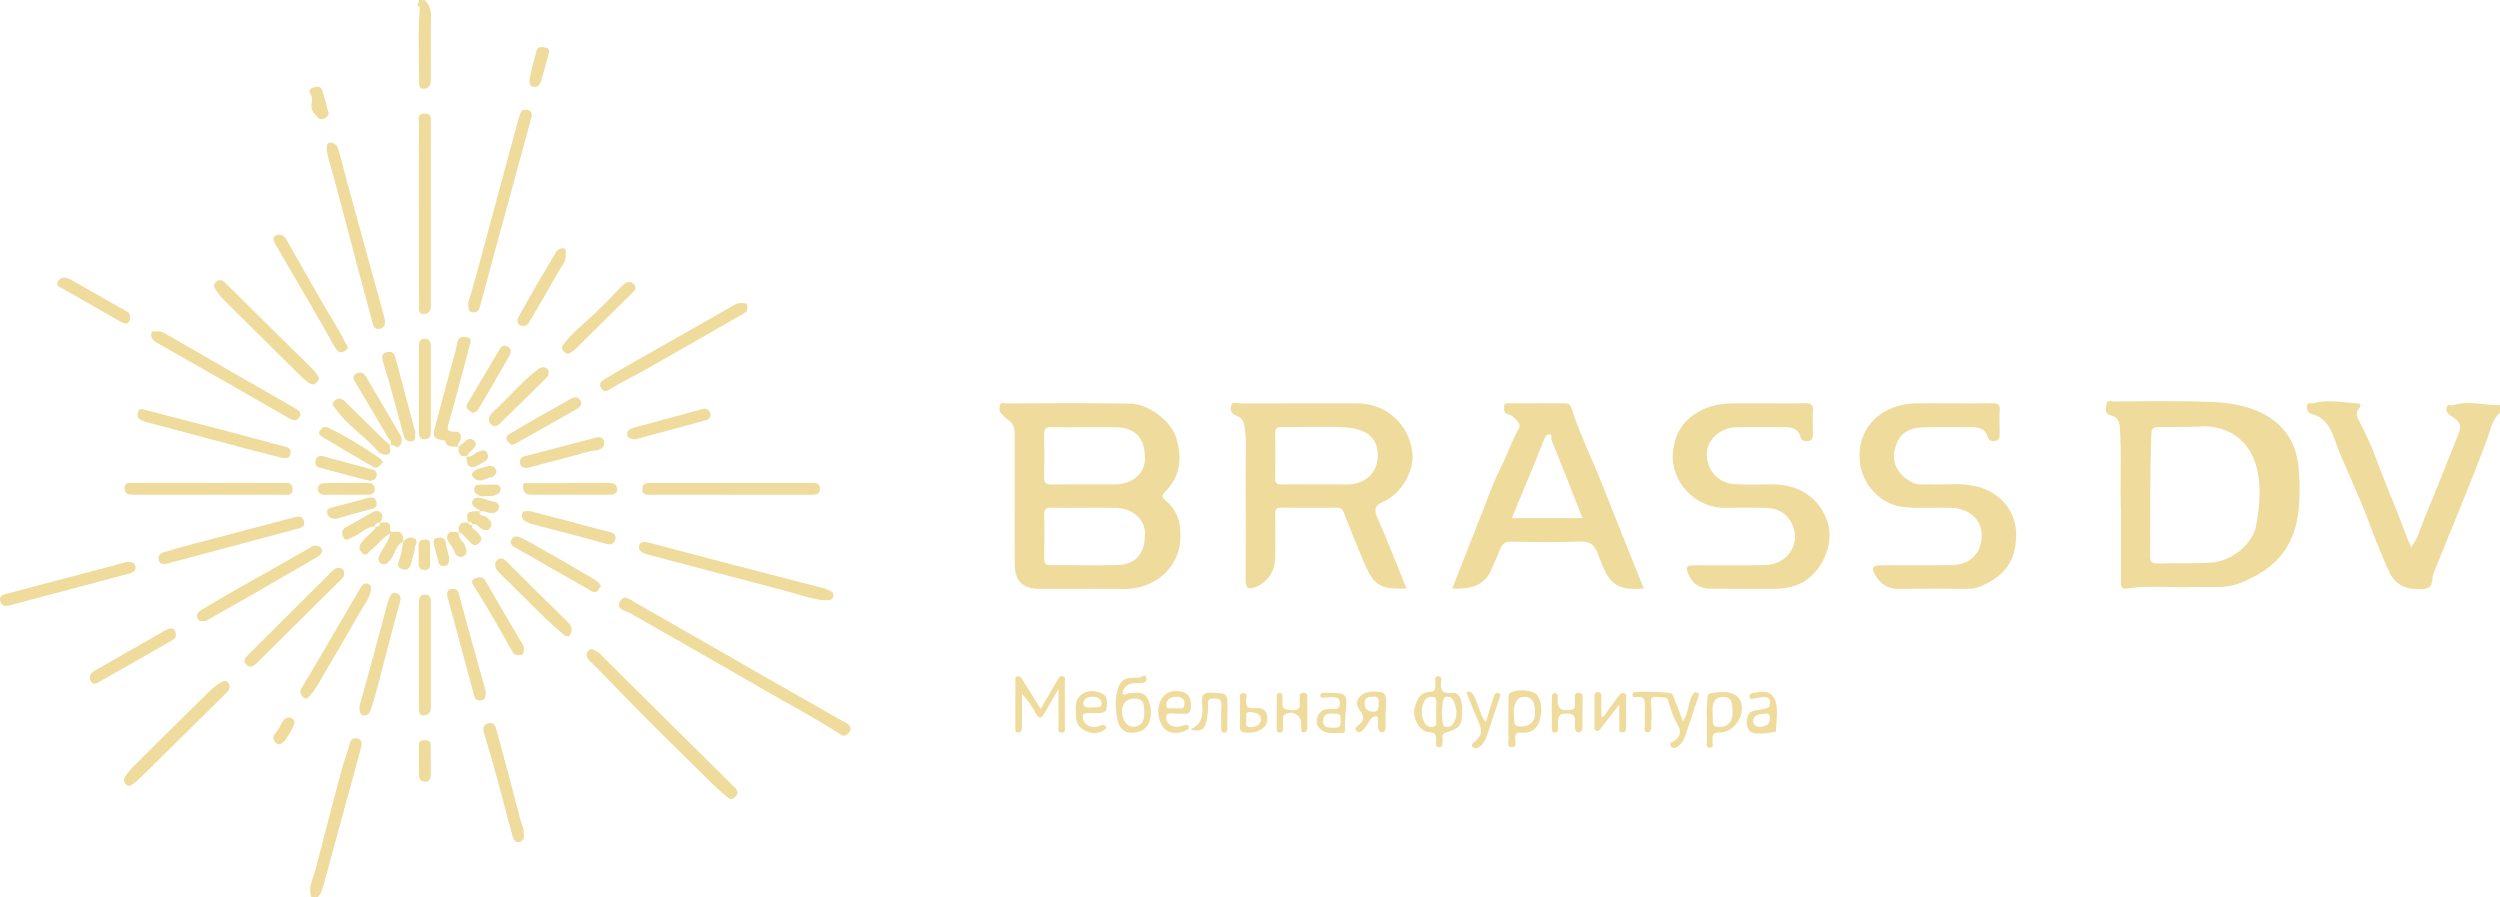 <?xml version="1.0" encoding="UTF-8"?> <svg xmlns="http://www.w3.org/2000/svg" width="273" height="98" viewBox="0 0 273 98" fill="none"> <g clip-path="url(#clip0_5067_7213)"> <path d="M272.997 45.07C272.1 45.842 271.947 47.002 271.575 48.004C269.74 52.92 267.699 57.75 265.732 62.613C265.492 63.209 265.861 64.254 264.582 64.328C262.947 64.424 261.622 64.021 260.925 62.492C260.106 60.696 259.355 58.863 258.68 57.008C257.549 53.897 256.001 50.954 254.892 47.84C254.429 46.54 253.804 45.579 252.406 45.194C252.1 45.11 251.872 44.782 251.916 44.369C251.972 43.839 252.375 44.108 252.628 44.037C254.16 43.594 255.695 43.941 257.23 44.028C257.696 44.056 257.961 44.18 257.599 44.602C257.161 45.11 257.43 45.603 257.63 45.994C258.318 47.334 258.987 48.721 259.484 50.098C260.44 52.762 261.603 55.34 262.575 57.992C262.785 58.565 263.025 59.13 263.285 59.775C264.06 58.782 264.326 57.616 264.773 56.546C266.017 53.572 267.183 50.566 268.39 47.576C268.852 46.432 268.74 46.106 267.633 45.408C267.339 45.222 267.105 44.977 267.155 44.565C267.22 44.037 267.627 44.319 267.88 44.242C269.587 43.715 271.294 44.276 273 44.242C272.997 44.521 272.997 44.794 272.997 45.07Z" fill="#EFDB9C"></path> <path d="M34.025 98C33.59 96.927 34.19 95.981 34.44 95.007C35.391 91.266 36.382 87.538 37.379 83.81C37.604 82.972 37.957 82.166 38.157 81.322C38.288 80.764 38.57 80.497 39.086 80.665C39.605 80.832 39.505 81.335 39.401 81.725C38.876 83.707 38.326 85.683 37.785 87.659C36.951 90.708 36.11 93.757 35.284 96.809C35.163 97.262 35.019 97.684 34.65 97.997C34.444 97.997 34.234 97.997 34.025 97.997V98Z" fill="#EFDB9C"></path> <path d="M46.338 0C46.957 0.53 47.086 1.197 47.067 1.991C47.017 4.116 47.051 6.244 47.048 8.371C47.048 8.644 47.061 8.93 46.979 9.184C46.867 9.541 46.545 9.711 46.185 9.693C45.826 9.677 45.763 9.358 45.766 9.085C45.779 6.312 45.629 3.539 45.841 0.769C46.135 0.586 46.129 0.292 46.132 0C46.201 0 46.27 0 46.338 0Z" fill="#EFDB9C"></path> <path d="M46.13 0C46.13 0.292 46.13 0.586 45.84 0.769C45.264 0.599 45.962 0.223 45.712 0H46.13Z" fill="#EFDB9C"></path> <path d="M110.806 54.536C110.806 52.229 110.8 49.921 110.809 47.614C110.813 46.885 110.738 46.221 110.009 45.796C109.75 45.644 109.575 45.352 109.343 45.148C109.059 44.893 109.134 44.568 109.187 44.282C109.262 43.879 109.637 44.053 109.875 44.053C114.429 44.044 118.984 43.991 123.535 44.081C125.295 44.115 127.846 45.87 128.443 47.806C129.147 50.104 128.872 52.049 127.183 53.758C126.774 54.17 126.952 54.391 127.28 54.654C128.156 55.355 128.728 56.422 128.828 57.35C128.95 58.482 128.965 59.775 128.409 60.91C127.871 62.008 127.118 62.886 126.011 63.494C124.986 64.055 123.932 64.319 122.763 64.31C119.669 64.285 116.574 64.304 113.482 64.3C111.7 64.297 110.831 63.46 110.813 61.67C110.788 59.288 110.806 56.912 110.806 54.536ZM118.437 55.448C117.255 55.448 116.071 55.473 114.889 55.439C114.295 55.42 114.004 55.535 114.023 56.218C114.07 57.803 114.051 59.387 114.029 60.972C114.023 61.478 114.151 61.723 114.726 61.717C117.127 61.698 119.528 61.77 121.926 61.708C124.061 61.652 125.052 60.467 125.027 58.206C125.011 56.661 123.632 55.482 121.776 55.455C120.663 55.436 119.55 55.448 118.437 55.448ZM118.49 46.646C117.277 46.646 116.061 46.677 114.848 46.633C114.204 46.612 114.007 46.835 114.023 47.458C114.061 49.003 114.061 50.551 114.023 52.095C114.007 52.728 114.211 52.92 114.848 52.911C117.171 52.877 119.497 52.911 121.819 52.893C123.664 52.874 125.017 51.68 125.027 50.117C125.039 47.821 124.011 46.699 121.822 46.652C120.71 46.627 119.6 46.649 118.49 46.646Z" fill="#EFDB9C"></path> <path d="M231.612 55.913C231.49 52.644 231.702 49.651 231.483 46.658C231.433 45.957 231.155 45.507 230.542 45.367C229.727 45.184 230.008 44.601 230.027 44.164C230.049 43.609 230.552 43.845 230.839 43.845C234.178 43.826 237.517 43.748 240.849 43.873C242.237 43.922 250.058 43.798 250.968 50.69C251.559 57.039 250.64 61.316 244.581 63.68C242.887 64.34 241.162 64.027 239.452 64.102C237.066 64.204 234.669 63.888 232.293 64.26C231.546 64.378 231.608 63.953 231.612 63.484C231.612 60.87 231.612 58.252 231.612 55.913ZM240.305 46.583C238.776 46.605 237.251 46.645 235.722 46.636C235.156 46.636 234.95 46.776 234.928 47.38C234.756 51.816 234.828 56.251 234.784 60.687C234.778 61.4 235.019 61.558 235.672 61.533C237.648 61.459 239.627 61.586 241.605 61.419C243.603 61.248 245.679 59.657 246.298 57.756C248.73 45.994 240.561 46.481 240.305 46.583Z" fill="#EFDB9C"></path> <path d="M153.584 64.262C150.737 64.38 150.011 63.943 148.977 61.483C148.211 59.669 147.47 57.848 146.764 56.012C146.617 55.627 146.463 55.444 146.045 55.444C143.994 55.454 141.943 55.466 139.893 55.438C139.267 55.429 139.249 55.761 139.252 56.22C139.264 57.805 139.274 59.39 139.249 60.971C139.224 62.448 138.317 63.67 137.06 64.12C136.251 64.408 136.019 64.144 136.023 63.357C136.041 59.396 136.051 55.435 136.019 51.474C136.007 49.864 136.145 48.252 135.919 46.639C135.832 46.015 135.61 45.603 135.029 45.395C134.522 45.215 134.316 44.868 134.428 44.362C134.556 43.773 135.054 44.061 135.363 44.058C139.639 44.036 143.916 44.049 148.192 44.043C151.346 44.036 153.881 46.325 154.238 49.446C154.463 51.422 153.003 53.94 151.068 54.781C150.18 55.168 149.986 55.572 150.399 56.505C151.518 59.033 152.509 61.617 153.584 64.262ZM143.6 52.898C144.713 52.898 145.823 52.873 146.935 52.904C148.902 52.954 150.443 51.797 150.455 49.725C150.465 47.82 149.242 46.853 147.057 46.688C144.71 46.511 142.334 46.66 139.974 46.639C139.446 46.639 139.236 46.791 139.245 47.343C139.274 48.959 139.274 50.578 139.245 52.194C139.236 52.727 139.402 52.923 139.955 52.907C141.165 52.873 142.384 52.898 143.6 52.898Z" fill="#EFDB9C"></path> <path d="M179.497 64.258C176.067 64.605 175.514 63.24 174.539 60.589C174.142 59.512 173.673 59.09 172.491 59.137C170.028 59.233 167.555 59.196 165.089 59.146C164.376 59.131 164.048 59.354 163.801 60.008C163.541 60.7 163.204 61.379 162.926 62.062C162.116 64.047 160.544 64.348 158.59 64.264C159.525 61.885 160.419 59.568 161.341 57.26C162.232 55.024 163.01 52.729 164.104 50.592C164.736 49.367 165.12 48.042 165.836 46.848C166.205 46.234 165.514 45.769 165.045 45.387C164.898 45.266 164.654 45.269 164.485 45.167C164.154 44.965 164.254 44.621 164.267 44.323C164.285 43.948 164.601 44.044 164.82 44.044C166.836 44.038 168.853 44.044 170.869 44.038C171.216 44.038 171.456 44.137 171.572 44.497C172.563 47.534 173.985 50.4 175.148 53.371C176.567 56.987 178.027 60.582 179.497 64.258ZM172.813 56.575C171.672 53.684 170.569 50.852 169.421 48.036C169.34 47.841 169.609 47.406 169.149 47.444C168.859 47.465 168.727 47.695 168.599 48.027C167.477 50.871 166.289 53.694 165.095 56.578C167.699 56.578 170.215 56.578 172.813 56.578V56.575Z" fill="#EFDB9C"></path> <path d="M213.206 44.044C214.665 44.044 216.125 44.066 217.585 44.032C218.148 44.02 218.404 44.144 218.37 44.764C218.32 45.623 218.351 46.486 218.363 47.345C218.37 47.757 218.31 48.111 217.807 48.167C217.422 48.207 217.176 48.089 217.044 47.664C216.81 46.898 216.197 46.644 215.428 46.647C213.656 46.656 211.88 46.606 210.111 46.662C207.963 46.73 207.225 47.661 206.869 49.268C206.544 50.738 207.557 52.202 209.107 52.794C209.607 52.987 210.126 52.872 210.636 52.894C212.493 52.98 214.378 52.655 216.2 53.213C218.667 53.97 220.205 56.008 220.164 58.467C220.12 61.042 219.164 62.788 216.263 64.038C215.831 64.224 215.369 64.308 214.869 64.301C212.33 64.273 209.795 64.28 207.257 64.301C206.078 64.314 205.309 63.703 204.753 62.772C204.306 62.025 204.484 61.733 205.372 61.73C207.91 61.718 210.445 61.742 212.984 61.721C214.7 61.705 215.85 60.914 216.244 59.553C216.891 57.32 215.509 55.524 213.043 55.456C211.377 55.409 209.698 55.521 208.041 55.39C205.406 55.182 203.374 52.98 203.099 50.471C202.68 46.65 205.559 44.088 209.242 44.048C210.564 44.032 211.883 44.044 213.206 44.044Z" fill="#EFDB9C"></path> <path d="M192.746 44.043C194.206 44.043 195.666 44.068 197.126 44.031C197.729 44.015 198.016 44.142 197.976 44.815C197.923 45.671 197.96 46.537 197.97 47.396C197.973 47.771 197.913 48.1 197.466 48.156C197.069 48.205 196.735 48.177 196.597 47.669C196.385 46.89 195.766 46.642 195.003 46.642C193.196 46.648 191.389 46.617 189.582 46.658C187.863 46.695 186.419 48.01 186.385 49.496C186.341 51.347 187.616 52.78 189.492 52.876C190.842 52.945 192.202 52.898 193.556 52.895C196.438 52.895 198.651 54.331 199.548 56.94C200.43 59.498 198.782 62.963 196.178 63.9C195.281 64.222 194.393 64.306 193.465 64.3C191.205 64.287 188.948 64.309 186.688 64.287C185.628 64.278 184.853 63.745 184.421 62.802C184.009 61.896 184.134 61.732 185.128 61.729C187.666 61.722 190.201 61.766 192.74 61.71C195.122 61.657 196.635 59.502 195.778 57.417C195.244 56.118 194.19 55.476 192.784 55.454C191.324 55.429 189.864 55.426 188.404 55.454C185.047 55.507 182.393 52.504 182.677 49.434C182.824 47.858 183.409 46.375 184.915 45.318C186.322 44.331 187.788 44.037 189.411 44.046C190.523 44.049 191.633 44.046 192.746 44.046V44.043Z" fill="#EFDB9C"></path> <path d="M92.884 79.529C92.893 79.877 92.706 80.032 92.471 80.218C92.184 80.444 91.933 80.302 91.749 80.181C88.936 78.345 85.95 76.8 83.053 75.113C78.339 72.368 73.584 69.688 68.845 66.98C68.785 66.946 68.732 66.896 68.667 66.875C68.063 66.679 67.301 66.431 67.716 65.659C68.151 64.849 68.835 65.498 69.311 65.767C74.028 68.444 78.726 71.161 83.434 73.856C86.266 75.479 89.105 77.079 91.937 78.701C92.312 78.909 92.799 79.027 92.884 79.529Z" fill="#EFDB9C"></path> <path d="M80.553 86.521C80.515 86.835 80.324 87.002 80.137 87.145C79.927 87.306 79.702 87.29 79.487 87.095C79.055 86.707 78.583 86.363 78.171 85.957C74.945 82.778 71.694 79.623 68.533 76.382C67.161 74.977 65.814 73.55 64.41 72.179C64.069 71.847 63.919 71.491 64.222 71.097C64.557 70.662 64.923 71.019 65.229 71.171C65.466 71.286 65.645 71.528 65.838 71.72C70.528 76.37 75.216 81.019 79.899 85.668C80.162 85.935 80.487 86.161 80.553 86.521Z" fill="#EFDB9C"></path> <path d="M51.121 33.083C51.377 32.218 51.699 31.197 51.978 30.165C53.513 24.495 55.038 18.825 56.57 13.152C56.632 12.925 56.72 12.705 56.782 12.476C56.914 12.001 57.27 11.896 57.67 12.017C58.08 12.141 58.12 12.507 58.02 12.87C57.298 15.525 56.57 18.18 55.844 20.835C54.7 25.022 53.547 29.206 52.437 33.4C52.309 33.883 52.162 34.153 51.637 34.11C51.059 34.069 51.187 33.62 51.121 33.083Z" fill="#EFDB9C"></path> <path d="M89.828 65.534C88.44 65.37 86.942 64.814 85.407 64.418C80.503 63.152 75.611 61.831 70.709 60.55C70.193 60.413 69.681 60.14 69.778 59.666C69.899 59.064 70.412 59.135 71.015 59.297C77.221 60.953 83.441 62.55 89.659 64.163C89.856 64.216 90.075 64.234 90.243 64.337C90.565 64.535 91.144 64.566 90.994 65.146C90.862 65.63 90.409 65.537 89.828 65.534Z" fill="#EFDB9C"></path> <path d="M35.687 16.435C35.64 16.05 35.687 15.582 36.05 15.572C36.506 15.563 36.834 15.839 36.99 16.432C38.185 20.979 39.454 25.507 40.698 30.042C41.108 31.53 41.536 33.016 41.926 34.511C42.07 35.057 42.23 35.733 41.451 35.898C40.739 36.047 40.701 35.302 40.585 34.89C39.557 31.137 38.578 27.371 37.581 23.609C37.022 21.503 36.472 19.391 35.865 17.297C35.781 16.999 35.759 16.701 35.687 16.435Z" fill="#EFDB9C"></path> <path d="M45.742 23.253C45.742 19.984 45.733 16.712 45.752 13.443C45.752 13.027 45.508 12.416 46.343 12.401C47.206 12.382 47.043 12.996 47.043 13.477C47.052 20.018 47.049 26.56 47.049 33.101C47.049 33.238 47.043 33.377 47.049 33.514C47.056 34.032 46.702 34.271 46.274 34.298C45.702 34.333 45.755 33.84 45.752 33.48C45.739 31.448 45.746 29.416 45.742 27.385C45.742 26.008 45.742 24.631 45.742 23.253Z" fill="#EFDB9C"></path> <path d="M79.811 54.028C76.961 54.028 74.11 54.028 71.256 54.028C70.79 54.028 70.162 54.149 70.13 53.448C70.096 52.685 70.73 52.744 71.256 52.744C76.995 52.744 82.731 52.744 88.471 52.744C88.946 52.744 89.546 52.651 89.537 53.38C89.527 54.069 88.961 54.028 88.474 54.031C85.585 54.031 82.7 54.031 79.811 54.031V54.028Z" fill="#EFDB9C"></path> <path d="M17.099 36.187C17.43 36.159 17.686 36.215 17.939 36.36C22.703 39.115 27.468 41.869 32.247 44.595C32.682 44.843 32.963 45.101 32.707 45.541C32.432 46.016 32.028 45.938 31.559 45.668C26.764 42.908 21.956 40.169 17.145 37.434C16.758 37.213 16.467 36.968 16.508 36.481C16.548 36.032 16.914 36.242 17.099 36.187Z" fill="#EFDB9C"></path> <path d="M81.611 33.645C81.645 33.952 81.429 34.113 81.179 34.256C77.603 36.3 74.033 38.353 70.451 40.385C69.188 41.101 67.856 41.712 66.637 42.497C66.143 42.813 65.906 42.767 65.649 42.373C65.327 41.88 65.73 41.585 66.071 41.377C67.243 40.66 68.441 39.978 69.635 39.299C73.155 37.298 76.687 35.319 80.191 33.297C80.601 33.062 80.967 33.055 81.367 33.117C81.629 33.164 81.607 33.415 81.611 33.645Z" fill="#EFDB9C"></path> <path d="M22.762 52.741C25.472 52.741 28.179 52.734 30.889 52.747C31.349 52.747 31.924 52.617 31.946 53.38C31.971 54.164 31.387 54.028 30.927 54.028C25.544 54.034 20.161 54.034 14.775 54.028C14.637 54.028 14.497 54.028 14.359 54.022C13.865 54.006 13.571 53.786 13.6 53.259C13.631 52.713 14.031 52.734 14.425 52.734C17.204 52.738 19.983 52.738 22.762 52.738V52.741Z" fill="#EFDB9C"></path> <path d="M25.06 74.856C25.135 75.29 24.875 75.52 24.622 75.765C21.443 78.894 18.27 82.03 15.091 85.163C14.922 85.33 14.713 85.454 14.528 85.606C14.297 85.799 14.05 85.901 13.787 85.687C13.5 85.451 13.49 85.107 13.653 84.843C13.9 84.44 14.206 84.059 14.544 83.724C17.267 81.016 19.995 78.317 22.734 75.628C23.122 75.247 23.54 74.878 24.003 74.595C24.391 74.353 24.894 74.143 25.06 74.856Z" fill="#EFDB9C"></path> <path d="M34.87 41.395C34.605 41.693 34.401 42.192 33.839 41.87C33.461 41.653 33.126 41.346 32.813 41.035C29.988 38.247 27.168 35.456 24.358 32.655C24.048 32.345 23.798 31.972 23.535 31.619C23.323 31.334 23.323 31.039 23.595 30.788C23.901 30.499 24.22 30.543 24.517 30.812C24.645 30.927 24.761 31.054 24.886 31.175C27.977 34.233 31.069 37.292 34.167 40.341C34.461 40.632 34.692 40.952 34.87 41.395Z" fill="#EFDB9C"></path> <path d="M30.928 50.027C29.809 49.741 28.59 49.444 27.374 49.121C23.588 48.119 19.803 47.111 16.017 46.1C15.823 46.047 15.636 45.967 15.448 45.895C14.979 45.715 14.967 45.334 15.089 44.956C15.223 44.54 15.536 44.676 15.851 44.76C19.056 45.601 22.266 46.423 25.47 47.26C27.371 47.756 29.259 48.302 31.163 48.774C31.666 48.898 31.778 49.158 31.719 49.577C31.663 49.965 31.375 50.052 30.928 50.027Z" fill="#EFDB9C"></path> <path d="M18.066 61.583C17.61 61.62 17.391 61.483 17.329 61.096C17.247 60.596 17.582 60.398 17.945 60.286C19.048 59.951 20.164 59.65 21.28 59.353C24.834 58.41 28.389 57.47 31.946 56.539C32.408 56.418 32.962 56.226 33.181 56.856C33.409 57.52 32.859 57.64 32.377 57.771C27.676 59.027 22.977 60.283 18.276 61.539C18.182 61.567 18.079 61.58 18.066 61.583Z" fill="#EFDB9C"></path> <path d="M22.238 67.809C21.919 67.846 21.644 67.793 21.541 67.477C21.41 67.077 21.647 66.819 21.963 66.63C23.019 65.997 24.073 65.361 25.142 64.75C28.005 63.119 30.875 61.503 33.742 59.881C33.92 59.778 34.092 59.633 34.285 59.592C34.651 59.512 35.026 59.71 35.139 59.986C35.258 60.272 35.023 60.6 34.711 60.783C32.257 62.204 29.809 63.628 27.352 65.042C25.867 65.895 24.367 66.729 22.882 67.579C22.672 67.7 22.488 67.868 22.238 67.809Z" fill="#EFDB9C"></path> <path d="M13.932 61.344C14.307 61.381 14.692 61.378 14.782 61.812C14.892 62.343 14.52 62.522 14.076 62.64C10.722 63.53 7.367 64.43 4.013 65.323C3.091 65.568 2.163 65.801 1.24 66.055C0.747 66.192 0.237 66.309 0.043 65.692C-0.176 64.991 0.487 64.901 0.9 64.79C4.154 63.909 7.421 63.071 10.681 62.215C11.766 61.933 12.847 61.635 13.932 61.344Z" fill="#EFDB9C"></path> <path d="M37.566 62.639C37.622 63.001 37.366 63.157 37.175 63.346C34.137 66.361 31.095 69.372 28.06 72.39C27.7 72.747 27.313 72.976 26.897 72.57C26.5 72.182 26.788 71.816 27.094 71.512C30.176 68.445 33.261 65.38 36.337 62.307C36.619 62.028 36.922 61.941 37.269 62.077C37.51 62.176 37.625 62.397 37.566 62.639Z" fill="#EFDB9C"></path> <path d="M40.512 64.427C40.324 65.46 39.636 66.254 39.139 67.134C37.679 69.715 36.166 72.268 34.666 74.826C34.46 75.18 34.231 75.534 33.95 75.828C33.753 76.033 33.584 76.514 33.134 76.145C32.762 75.841 32.687 75.524 32.962 75.081C33.75 73.803 34.504 72.503 35.263 71.207C36.61 68.906 37.955 66.604 39.302 64.303C39.496 63.971 39.705 63.602 40.174 63.738C40.471 63.825 40.537 64.123 40.512 64.427Z" fill="#EFDB9C"></path> <path d="M30.466 25.619C30.891 25.638 31.116 25.883 31.291 26.19C32.616 28.519 33.929 30.858 35.273 33.178C36.083 34.58 36.977 35.932 37.693 37.387C37.849 37.703 38.24 37.905 37.737 38.274C37.218 38.655 36.883 38.426 36.633 38.013C36.086 37.111 35.599 36.177 35.07 35.265C33.417 32.406 31.76 29.549 30.087 26.698C29.753 26.131 29.728 25.746 30.466 25.619Z" fill="#EFDB9C"></path> <path d="M50.099 48.794C49.53 48.705 48.792 48.974 48.583 48.103C48.583 48.084 48.483 48.087 48.429 48.081C47.379 47.929 47.22 47.697 47.482 46.713C48.226 43.931 48.955 41.143 49.73 38.367C49.814 38.069 49.864 37.781 49.911 37.48C50.002 36.903 50.402 36.695 50.955 36.81C51.599 36.946 51.374 37.383 51.271 37.777C50.524 40.569 49.821 43.37 49.014 46.143C48.801 46.878 48.798 47.172 49.658 47.129C50.283 47.098 50.399 47.501 50.286 48.032C50.23 48.298 49.817 48.472 50.08 48.819L50.099 48.794Z" fill="#EFDB9C"></path> <path d="M39.242 77.16C39.642 75.718 40.083 74.167 40.508 72.613C41.115 70.377 41.709 68.134 42.312 65.898C42.371 65.672 42.453 65.451 42.543 65.237C42.69 64.896 42.922 64.595 43.328 64.794C43.666 64.958 43.831 65.185 43.691 65.687C42.856 68.674 42.102 71.683 41.312 74.682C41.062 75.625 40.793 76.562 40.502 77.492C40.386 77.861 40.136 78.202 39.686 78.122C39.23 78.044 39.298 77.619 39.242 77.16Z" fill="#EFDB9C"></path> <path d="M57.189 91.124C57.302 91.527 57.074 91.868 56.686 91.943C56.255 92.027 56.061 91.661 55.958 91.27C54.957 87.542 54.016 83.801 52.869 80.113C52.738 79.694 52.663 79.201 53.254 79C53.96 78.761 54.12 79.362 54.232 79.769C55.117 82.976 55.961 86.195 56.799 89.415C56.936 89.967 57.249 90.482 57.189 91.124Z" fill="#EFDB9C"></path> <path d="M45.742 71.529V66.061C45.742 65.537 45.714 64.911 46.458 64.945C47.143 64.976 47.046 65.599 47.046 66.067C47.052 69.678 47.046 73.288 47.046 76.902C47.046 77.038 47.04 77.178 47.046 77.314C47.046 77.823 46.711 78.09 46.286 78.124C45.724 78.167 45.755 77.665 45.752 77.308C45.736 75.382 45.745 73.456 45.742 71.529Z" fill="#EFDB9C"></path> <path d="M53.046 75.492C52.999 75.942 53.087 76.388 52.565 76.481C52.061 76.568 51.864 76.314 51.733 75.817C50.795 72.254 49.814 68.702 48.86 65.145C48.77 64.807 48.807 64.413 49.254 64.323C49.704 64.233 49.982 64.344 50.129 64.903C50.917 67.918 51.774 70.92 52.605 73.922C52.761 74.475 52.915 75.023 53.046 75.492Z" fill="#EFDB9C"></path> <path d="M54.729 60.993C55.001 60.987 55.167 61.167 55.339 61.341C57.571 63.555 59.797 65.77 62.041 67.972C62.31 68.236 62.463 68.502 62.41 68.875C62.322 69.476 62.029 69.7 61.513 69.266C60.803 68.67 60.109 68.059 59.447 67.414C57.79 65.798 56.158 64.157 54.508 62.535C54.157 62.194 53.951 61.822 54.145 61.347C54.242 61.117 54.451 60.978 54.729 60.993Z" fill="#EFDB9C"></path> <path d="M62.071 38.659C61.731 38.609 61.559 38.377 61.424 38.151C61.249 37.859 61.49 37.673 61.662 37.45C62.418 36.472 63.347 35.681 64.266 34.863C65.547 33.715 66.729 32.453 67.933 31.224C68.345 30.803 68.77 30.551 69.239 31.063C69.668 31.535 69.195 31.832 68.908 32.115C66.904 34.109 64.897 36.097 62.878 38.079C62.64 38.315 62.331 38.476 62.071 38.659Z" fill="#EFDB9C"></path> <path d="M65.64 63.988C65.299 64.288 65.284 64.962 64.549 64.527C62.983 63.603 61.389 62.725 59.81 61.823C58.644 61.156 57.491 60.467 56.309 59.825C55.94 59.623 55.646 59.372 55.822 58.988C55.996 58.606 56.309 58.467 56.825 58.693C57.928 59.18 58.926 59.847 59.976 60.421C61.636 61.326 63.239 62.331 64.89 63.252C65.221 63.435 65.409 63.668 65.64 63.988Z" fill="#EFDB9C"></path> <path d="M19.203 69.26C19.256 69.641 18.988 69.821 18.716 69.973C16.127 71.456 13.539 72.938 10.938 74.396C10.613 74.579 10.157 74.914 9.891 74.337C9.641 73.8 9.969 73.444 10.435 73.18C12.998 71.725 15.552 70.261 18.115 68.804C18.747 68.447 19.206 68.646 19.203 69.26Z" fill="#EFDB9C"></path> <path d="M57.818 55.799C59.225 56.162 60.669 56.528 62.107 56.909C63.577 57.297 65.033 57.74 66.512 58.075C67.093 58.206 67.343 58.466 67.165 58.975C67.009 59.425 66.69 59.527 66.124 59.366C63.47 58.606 60.788 57.942 58.115 57.235C57.89 57.176 57.678 57.067 57.462 56.968C57.103 56.804 56.943 56.531 57.018 56.137C57.112 55.65 57.509 55.898 57.818 55.799Z" fill="#EFDB9C"></path> <path d="M47.05 42.59C47.05 44.066 47.05 45.539 47.05 47.016C47.05 47.478 47.032 47.959 46.391 47.971C45.709 47.986 45.753 47.456 45.75 47.025C45.737 44.004 45.744 40.986 45.744 37.965C45.744 37.497 45.769 36.994 46.388 36.994C47.007 36.994 47.05 37.484 47.05 37.956C47.053 39.503 47.05 41.045 47.05 42.59Z" fill="#EFDB9C"></path> <path d="M45.333 47.539C45.358 47.843 45.327 48.157 44.942 48.197C44.442 48.25 44.176 47.94 44.061 47.508C43.564 45.697 43.092 43.88 42.592 42.071C42.341 41.169 42.044 40.279 41.794 39.376C41.688 38.991 41.691 38.597 42.182 38.464C42.642 38.337 43.026 38.464 43.16 38.96C43.892 41.684 44.614 44.41 45.333 47.139C45.361 47.263 45.333 47.403 45.333 47.539Z" fill="#EFDB9C"></path> <path d="M62.201 52.737C63.589 52.737 64.977 52.749 66.368 52.731C66.921 52.722 67.412 52.861 67.394 53.454C67.378 54.049 66.815 54.024 66.356 54.024H58.231C58.094 54.024 57.953 54.024 57.816 54.015C57.2 53.978 57.121 53.454 57.106 53.057C57.09 52.635 57.544 52.756 57.825 52.756C59.282 52.749 60.741 52.756 62.198 52.756C62.201 52.753 62.201 52.746 62.201 52.74V52.737Z" fill="#EFDB9C"></path> <path d="M57.204 70.743C57.182 71.134 57.248 71.457 56.863 71.522C56.51 71.581 56.157 71.54 55.96 71.184C54.584 68.715 53.206 66.252 51.668 63.876C51.449 63.538 51.543 63.275 51.902 63.144C52.349 62.983 52.756 62.955 53.046 63.476C53.8 64.816 54.584 66.137 55.36 67.468C55.822 68.262 56.3 69.047 56.751 69.847C56.935 70.17 57.204 70.461 57.204 70.743Z" fill="#EFDB9C"></path> <path d="M59.905 40.67C59.943 41.054 59.677 41.244 59.458 41.461C57.961 42.937 56.473 44.426 54.954 45.884C54.594 46.231 54.151 46.883 53.603 46.312C53.094 45.781 53.532 45.257 53.994 44.835C55.592 43.374 56.97 41.687 58.702 40.363C59.005 40.13 59.296 40.009 59.64 40.186C59.824 40.279 59.968 40.45 59.905 40.67Z" fill="#EFDB9C"></path> <path d="M61.793 27.843C61.818 28.563 61.325 29.053 61.018 29.605C60.033 31.364 59.002 33.097 57.986 34.84C57.952 34.899 57.901 34.955 57.877 35.017C57.67 35.532 57.217 35.724 56.789 35.511C56.342 35.287 56.504 34.819 56.714 34.447C57.404 33.228 58.086 32.002 58.789 30.79C59.408 29.72 60.068 28.671 60.677 27.598C60.871 27.257 61.171 27.086 61.493 27.114C61.978 27.151 61.693 27.604 61.793 27.843Z" fill="#EFDB9C"></path> <path d="M57.679 51.079C57.173 51.119 56.845 51.014 56.792 50.589C56.745 50.229 56.848 49.938 57.289 49.826C59.899 49.153 62.503 48.452 65.116 47.779C65.46 47.689 65.832 47.732 65.948 48.17C66.117 48.812 65.629 49.1 65.176 49.159C63.95 49.314 62.803 49.748 61.618 50.04C60.258 50.372 58.917 50.75 57.679 51.079Z" fill="#EFDB9C"></path> <path d="M69.343 47.986C68.996 47.912 68.562 47.903 68.496 47.521C68.412 47.037 68.799 46.811 69.231 46.693C70.997 46.218 72.763 45.744 74.526 45.266C75.245 45.071 75.961 44.863 76.68 44.671C77.124 44.553 77.443 44.748 77.568 45.151C77.668 45.474 77.458 45.784 77.161 45.865C74.561 46.591 71.947 47.285 69.343 47.986Z" fill="#EFDB9C"></path> <path d="M42.6 48.609C42.884 48.215 42.484 47.986 42.34 47.734C41.193 45.752 40.005 43.792 38.848 41.816C38.667 41.506 38.389 41.112 38.848 40.833C39.28 40.573 39.677 40.632 39.971 41.137C41.209 43.265 42.471 45.377 43.716 47.505C43.916 47.846 43.931 48.243 43.716 48.581C43.359 49.152 42.959 48.435 42.575 48.587L42.596 48.609H42.6Z" fill="#EFDB9C"></path> <path d="M55.963 48.575C55.688 48.59 55.538 48.308 55.394 48.109C55.154 47.775 55.401 47.536 55.685 47.365C56.654 46.788 57.623 46.205 58.602 45.647C59.824 44.949 61.059 44.273 62.284 43.581C62.684 43.355 63.094 43.246 63.366 43.711C63.634 44.18 63.328 44.471 62.928 44.698C60.777 45.91 58.63 47.126 56.479 48.339C56.332 48.42 56.173 48.478 55.963 48.575Z" fill="#EFDB9C"></path> <path d="M14.206 34.657C14.159 35.445 13.734 35.451 13.165 35.129C11.387 34.114 9.608 33.091 7.829 32.073C7.56 31.918 7.285 31.776 7.02 31.614C6.663 31.397 6.026 31.276 6.344 30.693C6.613 30.203 7.226 30.262 7.648 30.495C9.746 31.655 11.812 32.867 13.897 34.052C14.147 34.195 14.216 34.39 14.206 34.657Z" fill="#EFDB9C"></path> <path d="M42.579 48.585C42.488 48.923 42.838 49.41 42.385 49.587C41.96 49.754 41.538 49.587 41.197 49.196C39.806 47.586 37.921 46.463 36.686 44.695C36.471 44.388 36.077 44.168 36.514 43.771C36.908 43.414 37.29 43.464 37.655 43.824C38.996 45.145 40.334 46.469 41.678 47.785C41.972 48.07 42.291 48.331 42.601 48.603C42.601 48.61 42.579 48.585 42.579 48.585Z" fill="#EFDB9C"></path> <path d="M51.527 45.073C51.318 44.772 50.674 44.676 51.074 44.009C52.212 42.111 53.343 40.206 54.459 38.296C54.706 37.874 54.975 37.542 55.481 37.868C55.931 38.156 55.785 38.587 55.575 38.95C54.503 40.821 53.418 42.685 52.324 44.542C52.171 44.797 51.996 45.082 51.527 45.073Z" fill="#EFDB9C"></path> <path d="M41.525 57.074C42.062 57.049 42.706 56.856 42.594 57.799C42.559 58.091 42.819 58.128 43.022 58.091C43.941 57.923 44.057 58.469 44.019 59.164L44.038 59.139C43.191 59.539 43.153 60.507 42.622 61.143C42.303 61.525 42.022 61.745 41.612 61.531C41.184 61.307 41.325 60.904 41.49 60.535C41.815 59.809 42.431 59.22 42.628 58.243C41.668 58.773 41.187 59.602 40.449 60.123C40.196 60.302 40.03 60.848 39.539 60.377C39.108 59.961 39.208 59.558 39.518 59.195C39.94 58.699 40.434 58.261 40.893 57.793C40.984 57.7 41.087 57.592 40.921 57.471L40.906 57.48C41.309 57.616 41.499 57.437 41.55 57.052L41.525 57.074Z" fill="#EFDB9C"></path> <path d="M41.831 50.446C41.481 50.747 41.299 51.305 40.734 50.976C38.895 49.919 37.076 48.824 35.251 47.741C34.969 47.574 34.685 47.341 34.938 47.012C35.116 46.786 35.366 46.476 35.773 46.671C37.767 47.62 39.633 48.78 41.45 50.024C41.581 50.117 41.671 50.269 41.831 50.446Z" fill="#EFDB9C"></path> <path d="M35.188 49.798C37.082 50.309 38.87 50.803 40.664 51.271C41.049 51.37 41.196 51.606 41.13 51.941C41.039 52.391 40.614 52.561 40.264 52.477C38.46 52.037 36.672 51.535 34.878 51.057C34.437 50.939 34.384 50.607 34.475 50.247C34.581 49.832 34.916 49.761 35.188 49.798Z" fill="#EFDB9C"></path> <path d="M37.687 54.024C36.959 54.024 36.231 53.996 35.502 54.033C35.024 54.058 34.736 53.807 34.699 53.431C34.652 52.985 35.071 52.777 35.455 52.758C36.356 52.715 37.259 52.74 38.159 52.737H39.929C40.398 52.737 40.895 52.752 40.923 53.366C40.951 54.011 40.441 54.021 39.979 54.024C39.213 54.03 38.45 54.027 37.687 54.024Z" fill="#EFDB9C"></path> <path d="M36.707 56.658C36.116 56.658 35.788 56.41 35.722 55.967C35.656 55.514 36.05 55.477 36.404 55.387C37.585 55.089 38.754 54.739 39.936 54.434C40.395 54.317 40.961 54.149 41.118 54.828C41.252 55.408 40.811 55.532 40.324 55.654C39.073 55.961 37.845 56.339 36.707 56.658Z" fill="#EFDB9C"></path> <path d="M40.924 57.467C39.967 57.576 39.33 58.32 38.492 58.664C38.139 58.81 37.735 59.21 37.463 58.612C37.273 58.187 37.313 57.796 37.848 57.526C38.729 57.082 39.57 56.555 40.427 56.068C40.786 55.864 41.161 55.612 41.562 55.96C41.984 56.326 41.658 56.704 41.527 57.07L41.549 57.048C41.24 57.048 40.986 57.135 40.905 57.476L40.924 57.467Z" fill="#EFDB9C"></path> <path d="M57.828 8.552C58.063 7.628 58.3 6.582 58.594 5.553C58.747 5.016 59.247 5.124 59.629 5.208C60.051 5.301 59.969 5.683 59.891 5.974C59.635 6.948 59.344 7.916 59.078 8.89C58.96 9.321 58.653 9.535 58.25 9.485C57.797 9.43 57.834 9.02 57.828 8.552Z" fill="#EFDB9C"></path> <path d="M47.049 83.084C47.049 83.565 47.056 84.046 47.049 84.526C47.04 84.967 46.952 85.389 46.383 85.367C45.911 85.348 45.752 84.992 45.749 84.576C45.743 83.512 45.749 82.448 45.749 81.385C45.749 81.006 45.896 80.823 46.305 80.832C46.684 80.839 47.021 80.857 47.031 81.338C47.043 81.921 47.031 82.504 47.031 83.087C47.04 83.084 47.043 83.084 47.049 83.084Z" fill="#EFDB9C"></path> <path d="M35.893 12.409C35.9 12.611 35.665 12.791 35.437 12.927C35.193 13.07 34.906 13.07 34.696 12.825C34.33 12.391 33.886 12.016 34.024 11.324C34.087 11.02 34.127 10.645 33.921 10.328C33.705 9.999 33.811 9.692 34.146 9.578C34.49 9.46 34.99 9.345 35.152 9.785C35.453 10.595 35.631 11.454 35.893 12.409Z" fill="#EFDB9C"></path> <path d="M44.024 59.161C44.334 58.802 44.718 58.553 45.187 58.761C45.772 59.022 45.319 59.496 45.29 59.841C45.24 60.436 45.028 61.019 44.865 61.599C44.753 61.999 44.465 62.316 44.043 62.192C43.681 62.083 43.324 61.885 43.552 61.289C43.815 60.607 43.89 59.856 44.046 59.137L44.024 59.161Z" fill="#EFDB9C"></path> <path d="M46.967 60.513C46.967 60.786 46.967 61.059 46.967 61.332C46.976 61.753 46.992 62.225 46.423 62.25C45.86 62.275 45.673 61.908 45.707 61.372C45.741 60.829 45.735 60.28 45.707 59.734C45.682 59.191 45.851 58.903 46.46 58.912C47.073 58.922 46.967 59.325 46.967 59.691C46.967 59.967 46.967 60.24 46.967 60.513Z" fill="#EFDB9C"></path> <path d="M49.036 60.792C49.089 61.412 49.002 61.744 48.495 61.803C48.036 61.856 47.917 61.589 47.833 61.211C47.704 60.621 47.504 60.047 47.386 59.458C47.317 59.123 47.304 58.745 47.829 58.717C48.233 58.695 48.573 58.708 48.664 59.235C48.764 59.827 48.939 60.407 49.036 60.792Z" fill="#EFDB9C"></path> <path d="M31.611 78.357C31.983 78.425 32.277 78.711 32.105 79.123C31.845 79.744 31.505 80.345 31.095 80.876C30.917 81.108 30.504 81.481 30.145 81.127C29.87 80.86 29.692 80.491 30.079 80.063C30.417 79.688 30.62 79.198 30.88 78.757C31.026 78.512 31.217 78.336 31.611 78.357Z" fill="#EFDB9C"></path> <path d="M51.547 57.26C51.437 57.769 51.944 57.874 52.162 58.166C52.431 58.522 52.834 58.808 52.341 59.288C51.865 59.748 51.581 59.453 51.234 59.109C50.887 58.764 50.587 58.305 50.099 58.088L50.118 58.107C49.99 57.303 50.293 56.922 51.143 57.08L51.128 57.062C51.221 57.238 51.287 57.477 51.569 57.276L51.547 57.26Z" fill="#EFDB9C"></path> <path d="M50.099 58.087C49.939 58.76 50.589 59.074 50.786 59.592C50.958 60.047 51.102 60.507 50.596 60.745C50.105 60.978 49.77 60.665 49.598 60.169C49.52 59.948 49.37 59.75 49.242 59.545C49.011 59.176 48.639 58.829 48.904 58.351C49.192 57.827 49.717 58.227 50.114 58.103C50.117 58.103 50.099 58.087 50.099 58.087Z" fill="#EFDB9C"></path> <path d="M52.394 55.82C52.244 56.422 52.851 56.248 53.085 56.441C53.495 56.773 53.888 57.126 53.538 57.626C53.229 58.066 52.785 57.929 52.379 57.585C52.163 57.402 51.91 57.151 51.55 57.263L51.569 57.275C51.513 57.021 51.403 56.875 51.128 57.061L51.144 57.08C50.819 55.916 51.094 55.774 52.419 55.842L52.394 55.82Z" fill="#EFDB9C"></path> <path d="M52.417 55.839C52.37 55.64 52.179 55.619 52.042 55.529C51.748 55.336 51.432 55.104 51.588 54.713C51.767 54.276 52.198 54.31 52.57 54.393C52.995 54.486 53.395 54.7 53.823 54.763C54.286 54.828 54.577 55.023 54.464 55.479C54.352 55.947 53.895 56.078 53.483 56.003C53.12 55.938 52.779 55.758 52.395 55.82L52.417 55.839Z" fill="#EFDB9C"></path> <path d="M53.138 54.167C52.894 54.167 52.619 54.238 52.416 54.151C52.085 54.006 51.71 53.798 51.788 53.339C51.853 52.951 52.182 52.92 52.51 52.926C52.926 52.936 53.341 52.926 53.76 52.926C54.135 52.926 54.586 52.833 54.657 53.357C54.733 53.906 54.22 53.993 53.86 54.139C53.651 54.223 53.382 54.155 53.138 54.155V54.167Z" fill="#EFDB9C"></path> <path d="M53.259 50.916C53.853 50.783 54.041 51.028 54.172 51.316C54.334 51.673 54.028 51.853 53.837 52.067C53.819 52.089 53.775 52.092 53.74 52.095C53.109 52.157 52.531 52.774 51.846 52.281C51.643 52.135 51.44 51.896 51.584 51.676C52.018 51.016 52.828 51.118 53.259 50.916Z" fill="#EFDB9C"></path> <path d="M50.91 49.846C51.485 50.004 51.782 49.474 52.233 49.325C52.586 49.207 52.989 49.024 53.198 49.468C53.364 49.821 53.311 50.212 52.873 50.426C52.723 50.501 52.583 50.603 52.439 50.687C51.373 51.301 50.948 51.059 50.929 49.828C50.932 49.828 50.91 49.846 50.91 49.846Z" fill="#EFDB9C"></path> <path d="M50.078 48.821C50.334 48.591 50.584 48.359 50.85 48.135C51.157 47.881 51.475 47.85 51.776 48.142C52.119 48.477 51.926 48.743 51.657 49.013C51.394 49.277 51.157 49.565 50.91 49.844L50.931 49.826C50.131 49.897 50.022 49.419 50.1 48.793C50.1 48.796 50.078 48.821 50.078 48.821Z" fill="#EFDB9C"></path> <path d="M158.509 75.668C157.499 75.77 157.28 75.358 157.359 74.502C157.384 74.269 157.524 73.872 157.09 73.853C156.558 73.819 156.768 74.275 156.749 74.536C156.715 74.995 156.871 75.547 156.139 75.562C155.042 75.587 154.755 76.4 154.504 77.213C154.157 78.317 155.011 79.923 156.027 79.951C156.793 79.97 156.855 80.305 156.827 80.894C156.808 81.17 156.696 81.611 157.183 81.586C157.662 81.567 157.462 81.136 157.53 80.86C157.599 80.565 157.312 80.178 157.843 80.013C159.487 79.495 159.672 79.219 159.662 77.482C159.669 76.239 159.309 75.584 158.509 75.668ZM156.846 76.955C156.846 77.076 156.846 77.188 156.836 77.299C156.836 77.464 156.827 77.628 156.827 77.793C156.827 77.879 156.836 78.059 156.836 78.267C156.836 78.568 156.846 78.897 156.846 78.949C156.855 79.129 156.793 79.287 156.524 79.365C156.061 79.495 155.689 79.21 155.505 78.838C155.158 78.112 155.164 77.343 155.505 76.617C155.549 76.53 155.592 76.462 155.652 76.394C155.705 76.325 155.764 76.273 155.833 76.229H155.842C155.989 76.127 156.174 76.084 156.374 76.099H156.427C156.461 76.099 156.496 76.099 156.53 76.108C156.565 76.108 156.599 76.118 156.627 76.133C156.874 76.232 156.855 76.62 156.846 76.955ZM158.909 78.596C158.89 78.658 158.865 78.707 158.84 78.76V78.769C158.806 78.828 158.771 78.891 158.737 78.943C158.703 78.996 158.668 79.046 158.625 79.089C158.625 79.108 158.606 79.114 158.6 79.123C158.581 79.132 158.565 79.148 158.546 79.166C158.521 79.201 158.493 79.225 158.459 79.263C158.293 79.365 158.093 79.418 157.84 79.374C157.771 79.365 157.727 79.34 157.684 79.287C157.371 79.027 157.371 76.136 157.874 76.084C158.265 76.049 158.596 76.195 158.737 76.533C159.006 77.191 159.187 77.879 158.909 78.596Z" fill="#EFDB9C"></path> <path d="M116.097 73.865C115.741 73.735 115.609 74.039 115.475 74.269C114.856 75.311 114.25 76.359 113.64 77.407C112.974 76.347 112.315 75.305 111.668 74.256C111.539 74.045 111.443 73.809 111.142 73.853C110.78 73.906 110.88 74.21 110.88 74.427C110.87 76.111 110.874 77.795 110.877 79.479C110.877 79.709 110.827 80.004 111.199 79.994C111.521 79.988 111.583 79.727 111.589 79.486C111.608 78.797 111.602 78.112 111.602 77.423V75.782C112.227 76.452 112.684 77.097 113.043 77.792C113.39 78.462 113.671 78.574 114.075 77.86C114.544 77.023 115.031 76.195 115.591 75.218C115.591 76.678 115.584 78.015 115.597 79.352C115.6 79.591 115.456 79.963 115.885 79.997C116.403 80.041 116.275 79.619 116.278 79.346C116.291 77.73 116.291 76.114 116.278 74.498C116.278 74.278 116.407 73.977 116.097 73.865Z" fill="#EFDB9C"></path> <path d="M183.78 78.754C183.436 77.861 183.12 77.001 182.77 76.158C182.692 75.965 182.676 75.695 182.332 75.665C181.094 75.55 179.856 75.519 178.615 75.556C178.428 75.562 178.272 75.621 178.262 75.841C178.253 76.058 178.4 76.176 178.584 76.142C179.825 75.909 179.613 76.769 179.613 77.47C179.613 78.053 179.591 78.639 179.622 79.222C179.638 79.489 179.438 79.957 179.903 79.96C180.369 79.963 180.316 79.501 180.316 79.163C180.319 78.441 180.4 77.709 180.297 76.998C180.144 75.916 180.557 76.089 181.476 76.155C182.167 76.151 182.113 76.328 182.226 76.716C182.485 77.618 182.814 78.496 183.279 79.318C183.604 79.892 183.47 80.339 183.007 80.788C182.789 80.999 182.07 81.117 182.504 81.551C182.851 81.899 183.323 81.48 183.614 81.151C183.792 80.95 183.914 80.683 184.001 80.429C184.53 78.881 185.042 77.33 185.561 75.779C185.414 75.702 185.271 75.624 185.124 75.55C184.245 76.335 184.53 77.767 183.78 78.754Z" fill="#EFDB9C"></path> <path d="M123.368 75.689C123.112 75.68 122.88 75.978 122.546 75.77C122.736 74.839 123.324 74.56 124.253 74.607C124.571 74.622 125.265 74.625 125.19 74.092C125.093 73.41 124.612 74.049 124.303 74.011C124.096 73.987 123.887 74.021 123.677 74.011C122.949 73.99 122.439 74.281 122.164 74.976C121.667 76.232 121.808 77.525 122.067 78.775C122.18 79.318 122.621 79.932 123.327 79.998C124.106 80.069 124.843 79.907 125.325 79.197C125.841 78.431 125.772 76.992 125.256 76.173C124.762 75.401 124.021 75.711 123.368 75.689ZM123.724 79.365C123.096 79.39 122.521 78.568 122.524 77.727C122.527 76.793 122.996 76.306 123.849 76.291C125.025 76.266 124.909 77.085 124.95 77.752C124.965 78.664 124.762 79.321 123.724 79.365Z" fill="#EFDB9C"></path> <path d="M167.938 76.006C167.757 75.696 167.407 75.59 167.069 75.488C166.313 75.255 165.128 75.426 164.85 75.711C164.65 75.686 164.772 76.756 164.728 77.327C164.694 77.743 164.719 78.149 164.719 78.562C164.719 79.287 164.694 80.004 164.737 80.72C164.747 81.04 164.494 81.601 165.128 81.583C165.65 81.564 165.469 81.065 165.46 80.77C165.435 80.233 165.528 79.933 166.172 80.001C167.06 80.088 167.801 79.672 168.06 78.878C168.364 77.951 168.47 76.93 167.938 76.006ZM167.198 78.968C167.138 79.021 167.066 79.07 166.998 79.108C166.944 79.142 166.885 79.176 166.822 79.194C166.779 79.219 166.735 79.238 166.691 79.247C166.638 79.266 166.594 79.272 166.544 79.281C166.291 79.343 166.022 79.343 165.7 79.3C165.657 79.29 165.613 79.281 165.588 79.256C165.578 79.256 165.569 79.256 165.563 79.247C165.544 79.228 165.538 79.213 165.519 79.204C165.294 79.014 165.353 78.496 165.31 78.022C165.31 77.761 165.275 77.547 165.319 77.349C165.46 76.701 165.685 76.071 166.519 76.096C167.295 76.121 167.554 76.676 167.598 77.34C167.642 77.923 167.685 78.552 167.198 78.968Z" fill="#EFDB9C"></path> <path d="M190.108 76.678C189.776 75.701 188.673 75.332 186.722 75.72C186.366 75.745 186.478 76.567 186.409 77.007C186.322 77.544 186.391 78.105 186.391 78.648C186.391 79.408 186.372 80.158 186.4 80.912C186.409 81.169 186.2 81.629 186.688 81.647C187.21 81.666 186.991 81.198 187 80.94C187.019 80.422 186.913 79.972 187.766 79.991C189.323 80.031 190.611 78.139 190.108 76.678ZM188.967 78.778C188.698 79.253 188.113 79.485 187.532 79.349H187.497C186.897 79.349 187.088 78.685 187.019 77.959C187.019 77.64 186.994 77.398 187.019 77.165C187.107 76.501 187.482 76.095 188.169 76.095C188.788 76.086 189.082 76.415 189.154 77.044C189.22 77.646 189.254 78.276 188.967 78.778Z" fill="#EFDB9C"></path> <path d="M177.377 75.702C177.033 75.585 176.858 75.885 176.705 76.081C176.139 76.803 175.611 77.551 175.07 78.292C175.002 78.28 174.933 78.267 174.864 78.258V76.127C174.864 75.836 174.858 75.544 174.448 75.572C174.108 75.594 174.114 75.861 174.114 76.109C174.114 77.142 174.108 78.174 174.12 79.207C174.123 79.424 174.001 79.731 174.345 79.809C174.642 79.877 174.755 79.604 174.898 79.421C175.48 78.674 176.055 77.926 176.827 76.928C176.827 77.933 176.815 78.64 176.833 79.341C176.84 79.583 176.69 79.97 177.118 79.989C177.546 80.007 177.571 79.641 177.571 79.325C177.577 78.326 177.581 77.328 177.568 76.329C177.571 76.109 177.699 75.811 177.377 75.702Z" fill="#EFDB9C"></path> <path d="M150.955 75.619C150.127 75.42 149.154 75.516 148.692 75.885C148.213 76.264 147.945 76.844 148.467 77.551C149.007 78.181 149.007 78.649 148.448 79.105C148.292 79.226 147.735 79.564 148.213 79.899C148.604 80.194 149.198 79.285 149.267 79.173C149.536 78.733 149.745 78.249 150.286 78.215C150.627 78.196 150.427 78.999 150.477 79.415C150.511 79.71 150.599 79.986 150.939 79.967C151.202 79.958 151.305 79.707 151.305 79.44C151.305 78.888 151.314 77.79 151.314 77.79C151.311 77.517 151.599 75.783 150.955 75.619ZM150.555 76.751C150.545 77.011 150.58 77.365 150.408 77.564C150.311 77.675 150.155 77.746 149.886 77.719C149.295 77.666 149.032 77.374 149.007 76.819C148.998 76.689 149.026 76.586 149.051 76.5C149.164 76.155 149.514 76.078 149.895 76.093C150.13 76.05 150.27 76.084 150.358 76.162C150.564 76.267 150.574 76.472 150.555 76.751Z" fill="#EFDB9C"></path> <path d="M128.162 77.922C128.537 77.931 128.947 77.931 129.294 77.947C129.816 77.971 130.016 77.739 130.05 77.211C130.119 76.045 129.606 75.459 128.431 75.459C127.256 75.459 126.48 76.349 126.48 77.739C126.621 79.69 127.759 80.493 129.51 79.776C129.728 79.68 129.866 79.525 129.788 79.302C129.719 79.085 129.51 79.172 129.344 79.2C129.013 79.258 128.666 79.389 128.344 79.364C127.759 79.311 127.387 78.924 127.353 78.371C127.293 77.819 127.84 77.906 128.162 77.922ZM127.378 77.128C127.359 77.075 127.359 77.007 127.359 76.92C127.403 76.334 127.881 76.073 128.481 76.082C128.959 76.082 129.35 76.315 129.35 76.783V76.811C129.35 76.864 129.35 76.914 129.341 76.957V76.976C129.281 77.512 128.878 77.32 128.244 77.348C127.94 77.329 127.696 77.391 127.537 77.329C127.503 77.32 127.484 77.311 127.459 77.295C127.45 77.286 127.434 77.277 127.425 77.261C127.406 77.242 127.4 77.227 127.39 77.199C127.387 77.171 127.378 77.153 127.378 77.128Z" fill="#EFDB9C"></path> <path d="M191.708 75.643C191.421 75.695 190.961 75.72 191.039 76.102C191.117 76.499 191.527 76.257 191.814 76.223C192.118 76.179 192.424 76.111 192.727 76.12C193.074 76.139 193.318 76.3 193.274 76.716C193.249 77.017 193.309 77.296 192.83 77.364C192.543 77.398 192.255 77.51 191.943 77.528C191.446 77.562 190.986 77.752 190.83 78.279C190.683 78.772 190.708 79.178 190.942 79.659C191.299 80.428 193.381 80.022 193.937 79.876C193.865 78.952 194.919 74.83 191.708 75.643ZM192.23 79.374C191.752 79.442 191.377 79.036 191.439 78.667C191.536 78.046 192.136 77.96 192.762 77.941C193.171 77.854 193.293 78.087 193.274 78.512C193.259 79.21 192.718 79.296 192.23 79.374Z" fill="#EFDB9C"></path> <path d="M145.404 75.668C144.716 75.643 144.175 75.556 144.175 75.953C144.122 76.369 144.941 76.109 145.351 76.127C145.735 76.146 146.351 76.074 146.326 76.853C146.282 77.433 145.907 77.458 145.429 77.439C145.288 77.439 145.15 77.421 145.01 77.43C144.425 77.455 143.991 77.811 143.844 78.373C143.678 78.953 143.863 79.461 144.41 79.796C145 80.15 145.723 80.057 146.848 80.013C146.848 79.592 146.907 77.845 146.979 77.473C147.135 75.876 146.979 75.653 145.404 75.668ZM146.213 79.374C145.988 79.52 145.422 79.461 145.082 79.436C144.707 79.418 144.525 79.16 144.491 78.866C144.481 78.813 144.472 78.77 144.472 78.72C144.525 78.019 144.863 77.858 145.813 77.935C145.916 77.917 146.004 77.926 146.076 77.954C146.31 77.997 146.398 78.143 146.398 78.497C146.395 78.832 146.379 79.263 146.213 79.374Z" fill="#EFDB9C"></path> <path d="M163.682 75.702C163.339 75.544 163.188 75.844 163.104 76.111C162.813 77.02 162.538 77.935 162.254 78.856C161.385 77.913 161.175 75.016 160.125 75.606C160.638 76.856 160.997 77.839 161.479 78.862C161.888 79.734 161.807 80.447 161.01 81.015C160.778 81.179 160.613 81.35 160.81 81.573C160.978 81.766 161.291 81.728 161.488 81.598C161.901 81.328 162.179 80.916 162.335 80.457C162.807 79.083 163.245 77.693 163.711 76.316C163.786 76.093 163.982 75.838 163.682 75.702Z" fill="#EFDB9C"></path> <path d="M172.376 75.66C172.032 75.651 171.973 75.828 171.979 76.104C171.985 76.343 171.957 76.588 171.982 76.824C172.035 77.329 171.882 77.528 171.31 77.546C170.46 77.577 170.091 77.416 170.091 76.427C170.091 76.182 170.231 75.719 169.816 75.695C169.35 75.667 169.497 76.185 169.469 76.464C169.425 76.904 169.456 77.357 169.456 77.801C169.459 78.384 169.456 78.967 169.459 79.553C169.462 79.755 169.45 79.975 169.747 80C170.106 80.028 170.125 79.786 170.131 79.531C170.134 79.361 170.15 79.187 170.131 79.016C170.141 78.26 170.166 77.915 171.091 77.918C171.982 77.922 172.048 78.309 171.982 78.967C171.963 79.138 171.979 79.311 171.985 79.482C171.994 79.752 172.129 79.972 172.401 79.972C172.673 79.972 172.807 79.742 172.81 79.479C172.817 78.347 172.81 77.211 172.817 76.079C172.817 75.775 172.682 75.67 172.376 75.66Z" fill="#EFDB9C"></path> <path d="M120.127 75.64C118.567 75.063 117.333 76.037 117.467 77.43C117.489 77.895 117.505 78.171 117.517 78.444C117.555 79.197 118.064 79.588 118.674 79.867C119.305 80.156 119.94 80.1 120.537 79.737C120.677 79.65 120.865 79.573 120.771 79.353C120.69 79.163 120.521 79.135 120.337 79.185C119.977 79.281 119.633 79.461 119.24 79.374C118.574 79.228 118.205 78.779 118.233 78.146C118.264 77.464 120.799 78.4 120.843 77.315C120.856 76.666 121.096 75.996 120.127 75.64ZM119.296 77.262C118.855 77.318 118.264 77.231 118.302 76.84C118.302 76.304 118.758 76.093 119.302 76.086C119.843 76.08 120.29 76.325 120.29 76.877C120.29 77.367 119.74 77.206 119.296 77.262Z" fill="#EFDB9C"></path> <path d="M142.379 75.667C142.085 75.657 141.913 75.741 141.926 76.064C141.935 76.268 141.901 76.479 141.929 76.681C142.029 77.345 141.782 77.584 141.085 77.543C140.457 77.509 139.956 77.481 140.05 76.668C140.069 76.498 140.053 76.324 140.05 76.154C140.047 75.912 140.069 75.645 139.691 75.679C139.387 75.707 139.422 75.94 139.422 76.135C139.416 76.684 139.419 77.236 139.419 77.785C139.419 78.371 139.416 78.954 139.422 79.541C139.425 79.736 139.387 79.969 139.691 80C140.041 80.037 140.088 79.801 140.097 79.547C140.106 79.203 140.097 78.858 140.106 78.514C140.113 78.316 140.091 78.114 140.328 77.993C141.179 77.556 142.085 78.092 142.095 79.044C142.095 79.181 142.082 79.32 142.098 79.457C142.12 79.643 142.02 79.919 142.298 79.963C142.585 80.006 142.754 79.783 142.757 79.525C142.773 78.356 142.767 77.186 142.767 76.017C142.767 75.757 142.626 75.673 142.379 75.667Z" fill="#EFDB9C"></path> <path d="M132.247 75.639C131.353 75.605 131.225 75.952 131.268 76.697C131.334 77.792 131.497 78.952 129.98 79.662C131.146 79.981 131.565 79.625 131.734 78.79C131.856 78.186 131.969 77.587 131.909 76.976C131.856 76.439 132.041 76.269 132.597 76.272C133.163 76.275 133.407 76.399 133.372 77.01C133.322 77.866 133.36 78.728 133.363 79.587C133.363 79.801 133.391 80.003 133.688 80.003C133.979 80.006 134.029 79.805 134.029 79.594C134.038 78.871 134.038 78.151 134.038 77.429C134.038 75.654 134.035 75.71 132.247 75.639Z" fill="#EFDB9C"></path> <path d="M138.372 78.183C138.25 77.326 137.571 77.258 136.899 77.336C136.168 77.413 136.03 77.085 136.071 76.455C136.09 76.188 136.315 75.661 135.724 75.695C135.183 75.729 135.427 76.222 135.421 76.517C135.386 77.398 135.446 78.297 135.396 79.184C135.352 79.848 135.536 79.969 136.196 80.012C136.63 80.012 136.987 79.988 137.352 79.833C138.128 79.513 138.493 78.986 138.372 78.183ZM136.615 79.398H136.546C136.39 79.398 136.283 79.374 136.215 79.33C136.024 79.218 136.083 78.958 136.093 78.7C136.093 78.648 136.093 78.598 136.083 78.545C136.108 78.415 136.093 78.269 136.093 78.148V78.046C136.093 77.925 136.118 77.823 136.249 77.779C136.308 77.761 136.396 77.754 136.518 77.761C136.84 77.795 137.224 77.838 137.465 78.027C137.606 78.148 137.699 78.313 137.699 78.57C137.684 79.107 137.206 79.364 136.615 79.398Z" fill="#EFDB9C"></path> </g> <defs> <clipPath id="clip0_5067_7213"> <rect width="273" height="98" fill="white"></rect> </clipPath> </defs> </svg> 